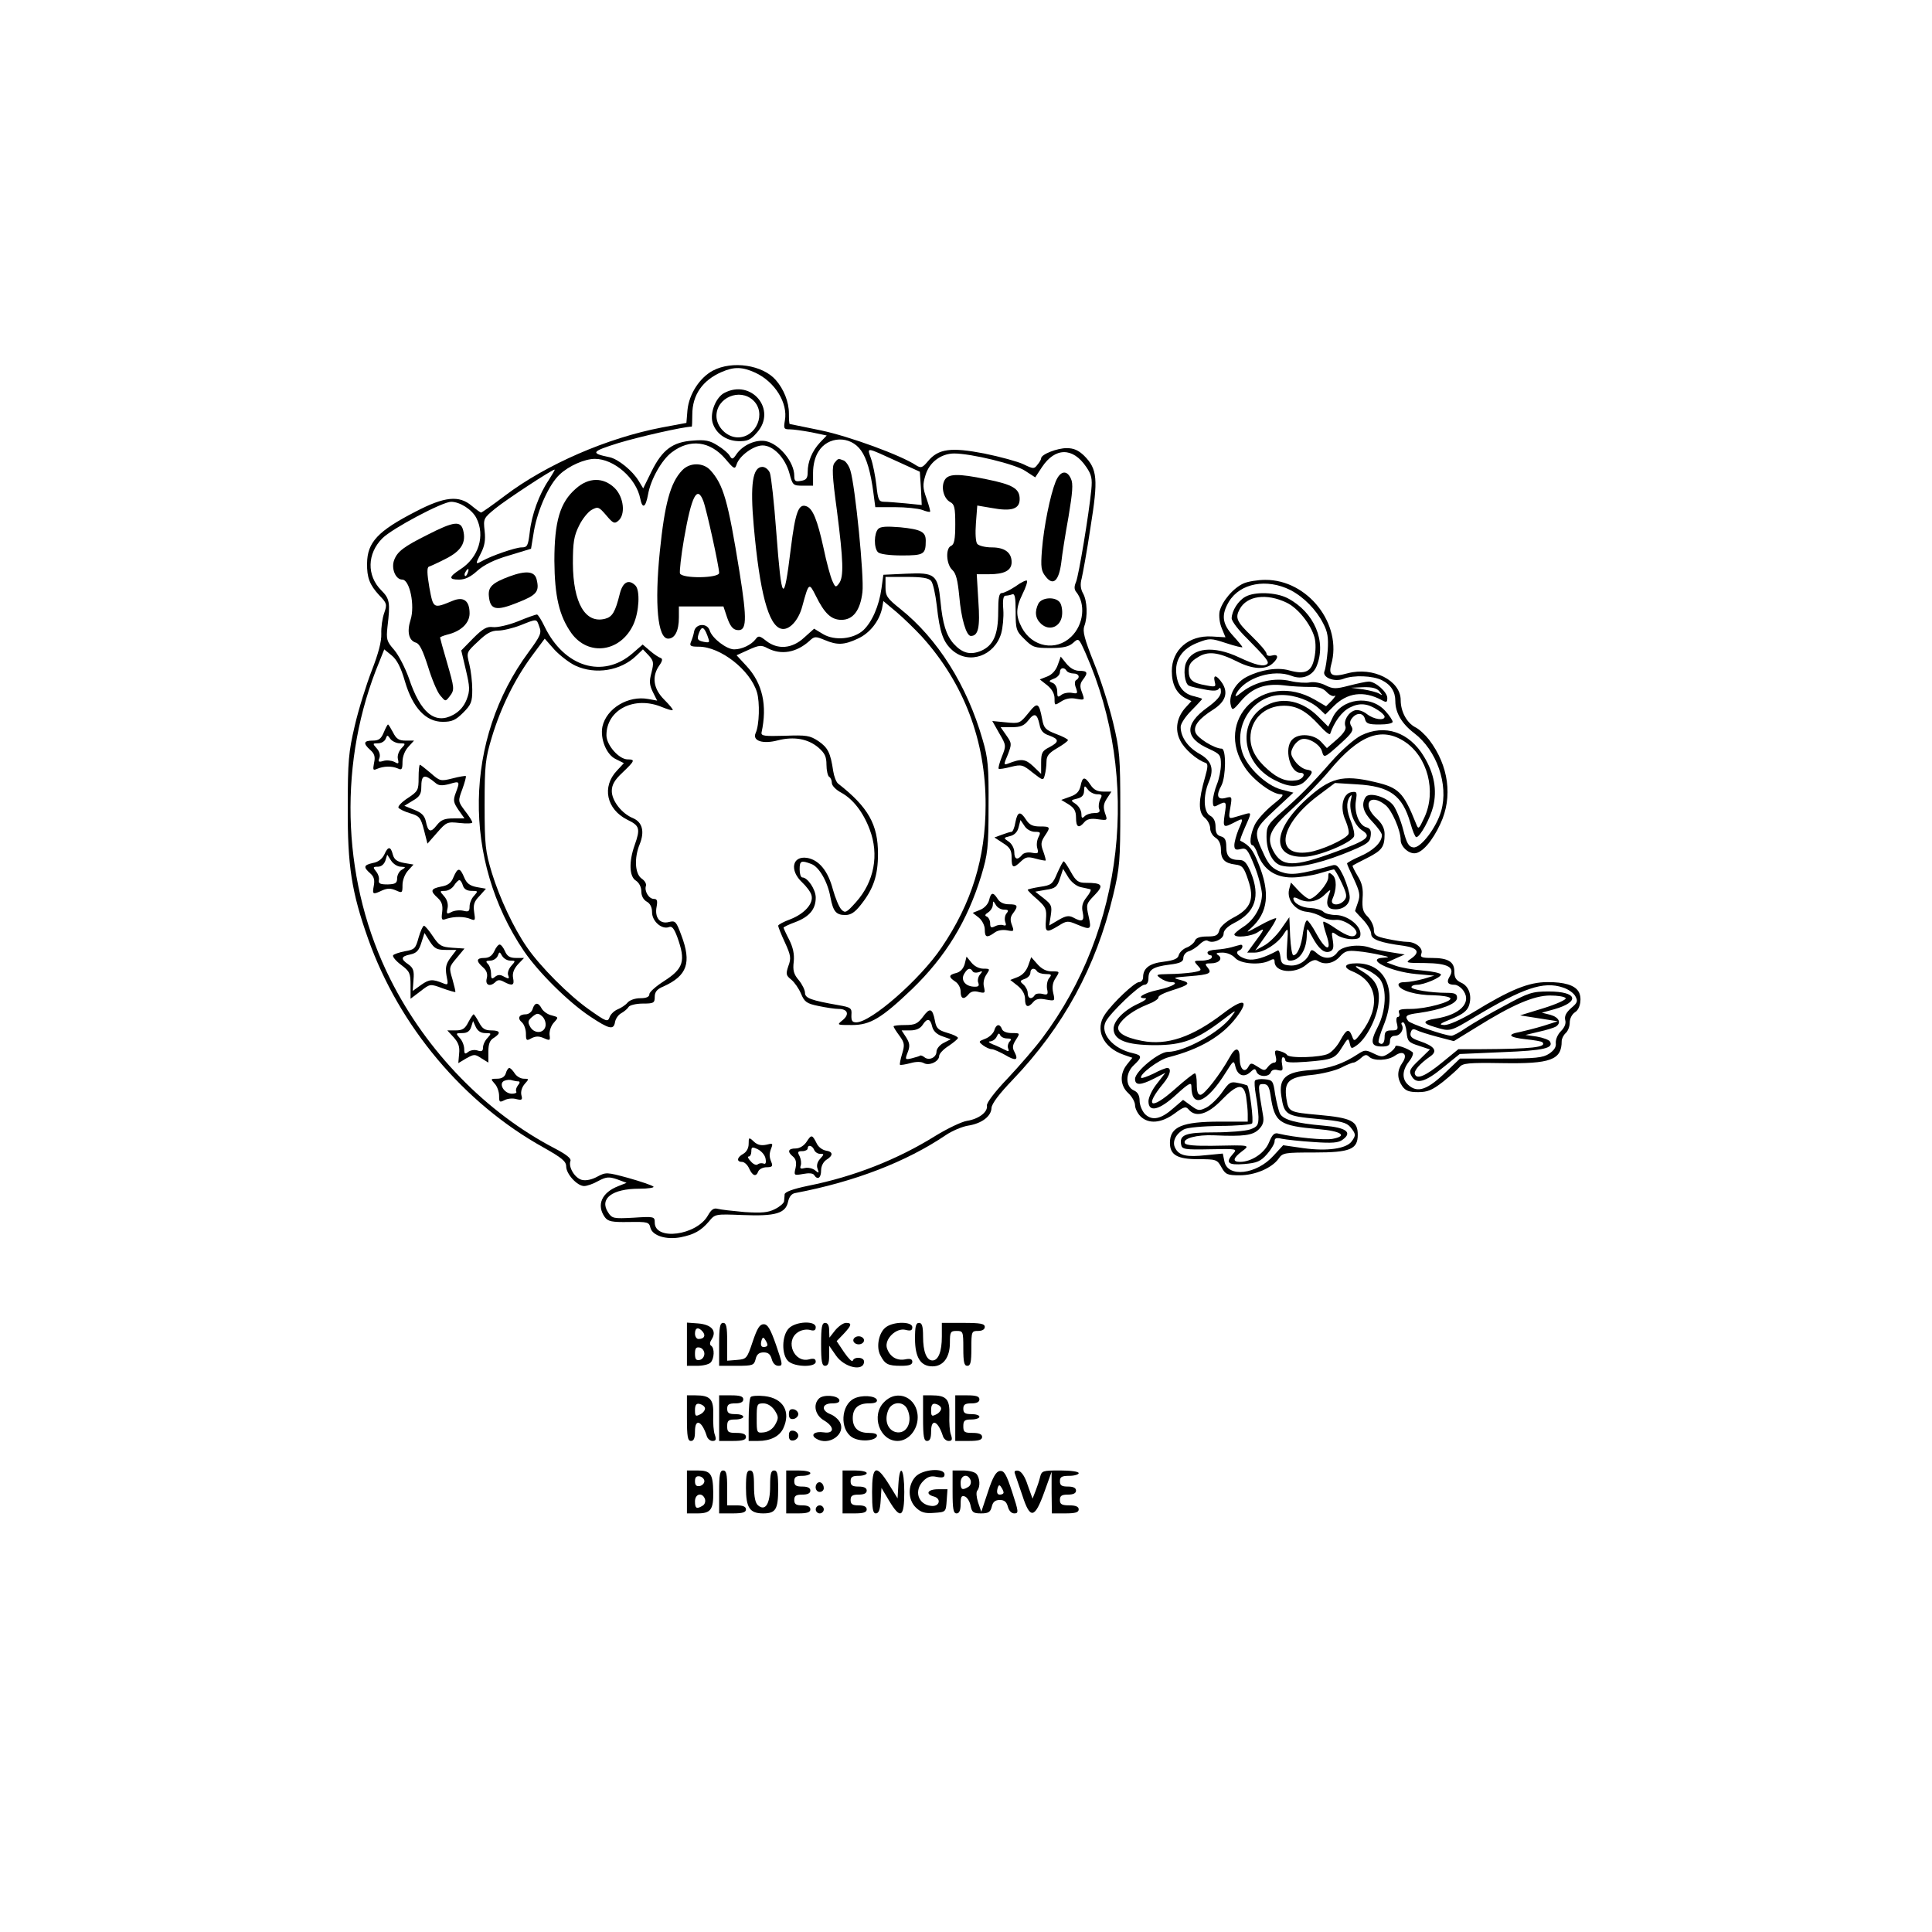 <?xml version="1.0" encoding="UTF-8" standalone="yes"?>
<svg version="1.0" xmlns="http://www.w3.org/2000/svg" width="100mm" height="100mm" viewBox="0 0 720 720" preserveAspectRatio="xMidYMid meet">
  <g transform="translate(0,720) scale(0.1,-0.1)" fill="#000000" stroke="none">
    <path d="M2657 5819 c-49 -26 -89 -87 -95 -147 l-4 -48 -91 -17 c-204 -39
-430 -137 -585 -254 -46 -35 -86 -63 -89 -63 -3 0 -18 11 -35 25 -47 40 -101
35 -210 -22 -140 -72 -179 -114 -180 -192 -1 -54 10 -81 45 -119 29 -30 30
-34 19 -66 -7 -19 -12 -54 -11 -78 1 -29 -11 -74 -36 -138 -20 -52 -49 -144
-63 -205 -23 -98 -26 -131 -26 -305 -1 -216 14 -314 76 -489 115 -325 356
-612 653 -777 69 -39 85 -52 85 -71 0 -28 41 -73 67 -73 10 0 34 8 53 19 30
16 40 16 70 6 l35 -13 -30 -12 c-63 -24 -83 -71 -51 -116 12 -16 26 -19 89
-18 71 1 76 0 81 -22 8 -29 58 -45 112 -35 50 10 76 24 106 59 23 28 23 28
126 24 122 -5 160 6 169 50 4 18 13 30 27 32 221 42 413 116 561 216 22 15 59
31 82 35 52 8 87 35 88 66 1 16 29 53 79 105 190 199 310 420 374 686 25 104
27 130 27 323 0 193 -2 219 -27 323 -15 62 -47 163 -72 224 -35 88 -42 116
-35 135 13 35 11 94 -5 122 -9 16 -11 34 -5 55 4 17 20 103 33 191 29 180 26
217 -24 267 -21 20 -38 28 -65 28 -35 0 -95 -23 -95 -38 0 -4 -6 -15 -14 -24
-12 -16 -15 -16 -52 2 -21 10 -87 28 -146 40 -124 24 -171 18 -210 -29 -21
-25 -26 -26 -44 -15 -55 37 -249 108 -354 130 -63 13 -116 24 -117 24 -2 0 -3
18 -3 40 0 42 -19 90 -49 124 -49 56 -162 73 -234 35z m158 -8 c73 -34 122
-113 110 -178 -5 -30 -4 -33 18 -33 13 0 49 -5 81 -11 l57 -12 -25 -26 c-29
-31 -46 -71 -46 -110 0 -23 -5 -30 -25 -33 -21 -4 -25 -1 -25 19 0 51 -56 119
-106 129 -37 7 -85 -14 -109 -48 -14 -21 -17 -21 -26 -6 -5 9 -25 26 -45 38
-28 18 -46 22 -92 18 -75 -5 -114 -34 -154 -115 l-31 -63 -17 28 c-23 38 -76
81 -108 88 -73 15 -69 21 33 53 76 23 242 61 273 61 1 0 2 20 2 45 0 73 38
128 110 159 46 20 77 19 125 -3z m394 -290 c21 -29 36 -81 46 -158 l7 -53 73
0 c41 0 86 -5 101 -10 15 -6 28 -9 30 -7 2 1 -4 23 -13 49 -14 39 -15 52 -4
87 14 48 58 81 107 81 63 0 229 -40 265 -65 l37 -24 25 38 c49 74 115 75 165
1 20 -29 23 -44 19 -85 -9 -92 -47 -320 -57 -344 -7 -16 -7 -27 0 -36 37 -45
29 -123 -18 -168 -57 -55 -145 -39 -184 34 -23 44 -23 73 3 126 12 24 19 46
16 49 -2 3 -22 -6 -42 -21 -21 -14 -44 -25 -51 -25 -11 0 -14 -18 -14 -70 0
-86 -18 -126 -65 -146 -40 -16 -69 -8 -101 27 -28 32 -41 74 -49 157 -10 101
-20 109 -127 104 l-86 -4 -7 -51 c-9 -65 -35 -125 -68 -156 -37 -33 -106 -40
-150 -14 l-33 20 -37 -33 c-45 -42 -99 -46 -142 -12 -24 19 -29 20 -39 6 -16
-21 -51 -38 -80 -38 -28 0 -82 41 -91 70 -9 29 -51 27 -58 -2 -2 -13 -8 -31
-12 -40 -6 -15 -2 -18 29 -18 81 0 192 -87 217 -170 11 -37 9 -122 -5 -152
-13 -29 27 -42 83 -27 60 15 112 6 151 -27 24 -21 30 -34 30 -64 0 -21 5 -42
10 -45 6 -3 10 -14 10 -23 0 -10 16 -26 35 -36 44 -24 82 -73 106 -137 36 -94
17 -195 -51 -271 -35 -39 -40 -42 -54 -28 -9 9 -23 43 -32 75 -18 69 -52 111
-97 118 -55 8 -65 -47 -18 -91 16 -15 32 -36 35 -48 9 -30 -25 -69 -79 -90
-25 -9 -45 -20 -45 -24 0 -4 11 -32 25 -62 22 -48 24 -59 13 -88 -10 -30 -9
-35 11 -51 12 -10 28 -33 36 -52 13 -31 21 -37 65 -46 28 -6 62 -11 75 -11 34
0 42 -20 15 -42 -22 -18 -22 -18 35 -18 68 0 110 25 224 134 125 121 206 253
258 423 24 80 27 103 27 258 1 148 -2 180 -22 248 -58 203 -168 377 -307 488
-49 39 -55 48 -55 81 l0 38 79 0 c57 0 82 -4 91 -15 7 -8 16 -49 21 -91 11
-102 24 -138 60 -169 62 -52 155 -19 180 64 6 21 10 61 8 89 -3 35 0 52 8 52
6 0 17 2 25 5 10 4 13 -11 13 -65 0 -65 2 -72 33 -102 30 -30 37 -33 96 -33
49 0 69 5 85 19 21 19 21 19 47 -39 206 -468 143 -1028 -162 -1434 -26 -35
-84 -102 -128 -149 -47 -49 -80 -92 -78 -102 4 -24 -30 -50 -74 -57 -20 -3
-74 -29 -118 -56 -143 -89 -304 -152 -474 -186 -58 -12 -87 -23 -88 -32 0 -8
-2 -20 -2 -26 -1 -7 -16 -20 -34 -29 -26 -13 -48 -15 -113 -11 -44 4 -89 9
-100 12 -15 4 -24 -2 -37 -25 -42 -74 -198 -95 -198 -26 0 22 -2 23 -79 18
-75 -4 -80 -3 -95 20 -33 51 15 88 116 88 34 0 58 4 53 8 -6 5 -47 19 -93 32
-81 22 -84 22 -116 5 -20 -11 -42 -16 -58 -12 -26 7 -51 48 -42 71 3 9 -16 24
-58 46 -256 133 -478 361 -613 630 -177 352 -197 780 -55 1150 l32 80 27 -22
c20 -16 35 -45 50 -97 29 -99 78 -151 141 -151 34 0 48 6 76 34 30 30 34 40
34 86 0 28 -5 71 -11 95 -11 44 -11 44 32 84 32 31 50 41 75 41 18 0 56 9 84
20 63 25 59 25 70 -6 9 -23 4 -34 -40 -94 -241 -326 -248 -774 -17 -1115 54
-79 166 -190 246 -243 72 -48 88 -51 93 -21 2 12 12 27 23 33 11 6 24 17 28
24 4 6 28 12 52 12 41 0 45 2 45 25 0 18 8 29 33 39 88 40 105 88 66 191 -19
51 -22 55 -46 49 -34 -9 -54 17 -46 57 4 22 2 29 -10 29 -19 0 -36 29 -30 48
3 8 -4 20 -16 28 -25 18 -28 77 -7 128 19 47 10 82 -25 97 -42 17 -79 65 -79
101 0 23 10 41 40 69 46 44 48 49 19 49 -32 0 -79 53 -79 90 0 95 104 148 207
105 20 -8 38 -14 40 -11 2 2 -12 19 -32 39 -40 40 -47 86 -18 127 12 17 13 25
5 28 -7 2 -25 14 -40 27 l-27 23 -38 -33 c-110 -95 -254 -51 -327 99 -12 25
-25 46 -29 46 -4 0 -36 -11 -72 -26 -35 -14 -77 -23 -92 -21 -22 3 -37 -5 -73
-41 l-45 -46 17 -72 c15 -64 16 -77 3 -111 -10 -25 -26 -44 -50 -57 -68 -37
-122 7 -165 136 -14 39 -38 86 -55 106 -28 32 -30 39 -25 86 11 91 8 105 -23
136 -55 55 -53 137 4 194 37 37 224 136 256 136 33 0 78 -29 94 -60 34 -66 9
-148 -60 -192 -43 -28 -44 -38 -4 -38 22 0 43 10 68 33 25 22 62 41 118 57
l82 25 11 67 c14 79 56 173 96 210 34 32 93 58 131 58 71 0 154 -72 169 -148
8 -40 20 -34 29 15 10 57 51 129 88 157 68 52 143 43 201 -25 31 -37 35 -39
41 -20 10 32 63 71 97 71 40 0 84 -46 100 -104 12 -44 13 -46 50 -46 l38 0 0
48 c0 29 7 59 20 79 35 58 119 61 159 4z m138 -42 l81 -37 4 -62 3 -62 -59 6
c-32 3 -69 6 -81 6 -20 0 -23 7 -29 62 -4 34 -13 79 -20 99 -15 44 -22 44 101
-12z m-1302 -68 c-36 -53 -64 -130 -71 -196 -6 -49 -9 -55 -30 -55 -23 0 -112
-31 -146 -50 -27 -15 -27 -13 -6 28 14 27 18 49 14 84 -5 45 -4 47 40 83 39
32 211 145 221 145 2 0 -8 -17 -22 -39z m-302 -346 c-3 -9 -8 -14 -10 -11 -3
3 -2 9 2 15 9 16 15 13 8 -4z m1693 -238 c156 -173 238 -388 237 -627 0 -198
-52 -366 -164 -531 -80 -119 -263 -279 -318 -279 -15 0 -19 6 -18 28 2 25 -2
28 -48 36 -102 18 -125 26 -125 46 0 10 -10 31 -23 47 -19 22 -23 37 -19 69 3
29 -3 54 -17 82 -12 23 -21 43 -21 45 0 2 20 12 45 21 52 20 75 48 75 91 0 30
-30 75 -50 75 -6 0 -10 14 -10 30 0 32 5 35 44 20 29 -11 61 -67 71 -125 10
-52 21 -65 55 -65 21 0 36 10 58 38 47 59 64 109 64 190 0 109 -36 174 -149
262 -7 6 -15 27 -18 47 -10 68 -20 87 -55 111 -32 21 -44 23 -125 20 -75 -2
-89 -1 -87 12 22 101 4 183 -56 248 l-37 40 44 20 c40 18 48 19 72 6 51 -26
107 -16 155 27 19 18 23 18 57 4 47 -20 73 -19 124 5 44 20 79 64 90 112 l5
28 49 -41 c26 -22 69 -64 95 -92z m-800 5 c10 -27 10 -28 -13 -24 -24 5 -27
10 -17 36 9 23 18 20 30 -12z m-491 -113 c74 -34 168 -19 226 37 l25 24 21
-22 c19 -21 20 -27 11 -64 -9 -33 -8 -46 5 -73 l16 -32 -33 6 c-75 14 -156
-35 -171 -103 -9 -45 15 -105 50 -121 l30 -15 -26 -28 c-57 -60 -39 -144 39
-183 46 -22 49 -33 27 -95 -22 -62 -20 -117 5 -132 12 -8 20 -24 20 -40 0 -17
8 -31 20 -38 13 -7 20 -21 20 -40 0 -33 36 -65 63 -55 11 5 19 -5 31 -37 32
-89 24 -117 -49 -164 -30 -19 -55 -41 -55 -49 0 -10 -11 -15 -34 -15 -19 0
-39 -7 -47 -16 -7 -9 -24 -20 -36 -25 -13 -5 -27 -18 -31 -29 -7 -20 -12 -18
-77 28 -74 52 -183 161 -232 233 -49 71 -101 182 -130 276 -24 80 -27 102 -27
253 0 151 3 173 27 253 34 112 85 215 148 301 l49 66 37 -42 c21 -22 56 -49
78 -59z"/>
    <path d="M2698 5735 c-30 -17 -52 -71 -43 -108 11 -41 49 -69 95 -71 35 -1 47
4 71 32 76 85 -21 202 -123 147z m109 -27 c50 -47 12 -138 -57 -138 -41 0 -80
39 -80 80 0 68 87 105 137 58z"/>
    <path d="M3110 5475 c-10 -13 -9 -46 9 -178 24 -188 26 -246 8 -271 -12 -16
-14 -16 -25 9 -7 15 -22 70 -33 123 -23 105 -40 146 -63 155 -30 12 -42 -21
-59 -158 -26 -212 -34 -203 -54 62 -8 109 -19 208 -24 221 -5 12 -17 22 -28
22 -36 0 -46 -65 -32 -220 22 -248 55 -371 102 -383 29 -8 65 30 79 84 24 88
25 89 50 39 33 -67 58 -90 96 -90 43 0 70 35 78 103 7 56 -27 397 -45 454 -5
17 -17 34 -25 37 -21 8 -20 8 -34 -9z"/>
    <path d="M2542 5447 c-44 -46 -65 -125 -83 -302 -20 -197 -8 -325 31 -325 25
0 40 29 40 79 l0 41 83 0 83 0 14 -42 c11 -31 21 -44 37 -46 36 -5 38 35 9
216 -43 267 -60 326 -109 380 -27 29 -77 29 -105 -1z m79 -114 c12 -31 59
-245 59 -268 0 -20 -138 -22 -146 -2 -2 7 4 65 15 128 28 161 49 202 72 142z"/>
    <path d="M3934 5405 c-20 -50 -44 -167 -51 -255 -5 -65 -3 -78 15 -100 27 -34
48 -15 57 53 3 29 15 105 27 171 15 90 18 124 9 142 -15 34 -40 30 -57 -11z"/>
    <path d="M3520 5410 c-14 -26 -3 -68 21 -81 16 -8 19 -21 19 -83 0 -56 -4 -75
-15 -80 -22 -8 -19 -69 4 -90 14 -13 20 -38 26 -99 7 -82 26 -147 43 -147 28
0 35 32 28 130 l-6 100 46 0 c57 0 84 14 84 45 0 36 -26 55 -74 55 -24 0 -48
6 -54 13 -6 7 -8 39 -5 78 l5 65 53 -9 c75 -14 105 -4 105 33 0 39 -25 54
-124 74 -106 22 -143 21 -156 -4z"/>
    <path d="M2146 5379 c-59 -51 -80 -122 -80 -269 1 -133 18 -205 63 -269 64
-89 185 -71 232 33 21 47 25 126 7 144 -25 25 -47 13 -58 -30 -17 -69 -28 -87
-55 -94 -74 -19 -119 59 -120 206 0 79 4 103 23 141 12 25 34 52 47 59 24 13
27 11 54 -20 25 -30 31 -33 45 -21 28 23 21 88 -13 122 -42 41 -97 41 -145 -2z"/>
    <path d="M1595 5208 c-90 -45 -114 -63 -126 -95 -12 -31 5 -73 30 -73 28 0 48
-97 31 -150 -14 -44 -7 -77 20 -85 14 -4 26 -30 45 -89 14 -46 34 -94 45 -107
20 -24 20 -24 35 -5 20 26 19 29 -10 130 -14 47 -25 88 -25 90 0 2 12 7 27 11
51 12 83 43 83 79 0 47 -22 64 -63 47 -73 -30 -72 -30 -87 50 -9 52 -9 74 -2
77 6 2 35 15 64 30 57 29 76 60 64 106 -9 36 -35 33 -131 -16z"/>
    <path d="M3273 5229 c-16 -16 -17 -71 -1 -87 7 -7 42 -12 89 -12 82 0 89 4 89
55 0 33 -17 42 -95 50 -51 4 -73 3 -82 -6z"/>
    <path d="M1899 5052 c-64 -24 -81 -39 -77 -75 5 -50 27 -55 106 -23 72 28 83
41 72 86 -7 31 -38 35 -101 12z"/>
    <path d="M3870 4951 c-15 -30 -12 -56 10 -76 32 -29 74 -10 78 33 2 18 -2 40
-9 48 -17 21 -66 18 -79 -5z"/>
    <path d="M3942 4722 c-7 -20 -21 -36 -39 -43 l-28 -11 28 -22 c17 -14 27 -31
27 -49 0 -27 0 -27 25 -11 17 11 36 14 55 10 34 -6 33 -6 21 27 -7 18 -6 30 4
43 21 27 18 34 -12 34 -18 0 -35 10 -49 27 l-21 26 -11 -31z m33 -22 c3 -5 15
-10 26 -10 20 0 26 -15 9 -25 -5 -3 -6 -15 0 -29 7 -21 6 -22 -16 -18 -13 2
-31 -1 -39 -8 -13 -10 -15 -8 -15 13 0 14 -7 28 -17 32 -16 6 -15 8 5 16 12 4
22 15 22 24 0 17 16 20 25 5z"/>
    <path d="M3832 4542 c-31 -38 -33 -39 -83 -34 l-51 5 26 -46 c26 -44 26 -46
10 -86 -9 -23 -15 -44 -12 -46 2 -2 22 1 45 7 40 10 45 8 81 -21 40 -31 40
-31 46 -8 3 12 6 34 6 49 0 21 9 32 40 50 22 13 40 26 40 30 0 3 -20 14 -45
23 -39 15 -45 22 -51 54 -12 64 -18 66 -52 23z m42 -42 c4 -23 14 -34 36 -41
38 -14 38 -24 0 -44 -26 -13 -30 -21 -30 -57 l0 -42 -29 28 c-30 28 -44 30
-95 10 -16 -6 -16 -3 0 34 15 40 15 42 -6 72 l-21 30 41 0 c33 0 46 5 62 25
23 30 33 26 42 -15z"/>
    <path d="M1430 4470 c-10 -24 -19 -30 -41 -30 -34 0 -37 -10 -9 -35 16 -14 19
-26 14 -48 -5 -27 -4 -29 12 -22 24 10 54 11 77 1 14 -7 17 -3 17 25 0 20 9
42 22 56 l21 23 -31 0 c-25 0 -35 6 -47 30 -9 17 -17 30 -19 30 -2 0 -9 -13
-16 -30z m60 -40 c22 0 23 -1 5 -20 -10 -11 -15 -28 -12 -39 4 -18 2 -19 -14
-10 -11 5 -29 7 -41 3 -17 -5 -20 -3 -14 11 4 11 0 25 -10 36 -16 18 -16 19 5
19 12 0 24 7 28 16 6 16 7 16 18 0 7 -9 23 -16 35 -16z"/>
    <path d="M1560 4301 c0 -45 -2 -50 -40 -75 -23 -15 -38 -31 -35 -36 3 -5 23
-15 44 -21 34 -10 39 -16 51 -62 l13 -51 36 41 c35 40 38 41 84 36 26 -3 47
-2 47 2 0 5 -12 24 -27 43 -26 35 -27 36 -10 81 9 25 15 47 13 49 -2 1 -24 -2
-50 -9 -44 -11 -47 -10 -81 20 -20 17 -38 31 -40 31 -3 0 -5 -22 -5 -49z m62
-18 c12 -11 24 -12 52 -5 40 12 41 11 24 -34 -10 -27 -8 -35 11 -63 l22 -31
-41 0 c-33 0 -46 -5 -62 -25 -23 -30 -33 -26 -41 14 -5 21 -15 32 -43 43 l-37
15 31 19 c25 14 32 25 32 49 0 49 11 52 52 18z"/>
    <path d="M4027 4271 c-5 -21 -15 -32 -39 -40 l-33 -12 28 -17 c20 -13 27 -24
27 -49 0 -36 10 -42 31 -17 9 11 24 15 50 11 37 -5 37 -5 27 23 -7 22 -6 34 7
54 l17 26 -31 0 c-22 0 -35 7 -47 25 -21 32 -30 32 -37 -4z m62 -31 c18 0 20
-3 11 -19 -5 -11 -7 -27 -4 -35 5 -12 0 -16 -18 -16 -13 0 -29 -5 -36 -12 -9
-9 -12 -7 -12 9 0 12 -9 28 -20 36 -21 14 -21 15 5 21 17 4 25 13 25 29 1 20
2 21 14 5 7 -10 23 -18 35 -18z"/>
    <path d="M3784 4135 c-3 -19 -10 -35 -14 -35 -5 0 -21 -5 -37 -11 l-27 -10 32
-21 c26 -16 32 -27 32 -54 0 -39 6 -42 35 -14 18 17 26 18 55 10 18 -5 35 -8
37 -7 1 2 -3 17 -9 34 -10 26 -9 35 5 57 23 34 22 36 -18 36 -26 0 -39 6 -51
25 -22 34 -32 31 -40 -10z m73 -35 c21 0 22 -2 13 -20 -6 -12 -8 -30 -4 -42 5
-18 3 -20 -20 -16 -15 3 -31 0 -37 -8 -17 -21 -29 -17 -29 10 0 14 -9 31 -20
39 -21 14 -21 15 4 21 17 4 28 16 32 33 l7 27 15 -22 c8 -13 25 -22 39 -22z"/>
    <path d="M1432 4015 c-8 -16 -23 -28 -42 -31 -35 -8 -37 -15 -10 -39 14 -12
17 -25 13 -46 -6 -33 -4 -34 32 -17 19 8 31 8 50 0 24 -11 25 -10 25 20 0 18
9 41 21 54 l20 22 -35 6 c-27 5 -37 13 -42 31 -8 32 -18 32 -32 0z m62 -45
c19 -1 19 -2 4 -11 -10 -5 -18 -20 -18 -32 0 -18 -6 -22 -35 -23 -28 0 -35 3
-33 16 2 9 -3 24 -11 33 -12 15 -11 17 7 17 13 0 23 9 28 22 l7 23 15 -23 c8
-12 24 -22 36 -22z"/>
    <path d="M3940 3946 c-17 -41 -22 -45 -64 -51 -25 -4 -46 -9 -46 -11 0 -3 16
-19 36 -36 32 -29 35 -36 32 -75 -4 -49 1 -51 47 -23 30 19 35 19 68 5 53 -22
55 -20 44 30 -10 44 -9 47 22 79 36 37 30 46 -33 46 -27 0 -36 6 -55 40 -12
22 -24 40 -27 40 -3 0 -13 -20 -24 -44z m87 -52 c15 -3 32 -7 36 -8 5 -1 -1
-14 -13 -29 -16 -20 -20 -35 -15 -57 7 -33 -2 -38 -36 -19 -16 8 -28 6 -55
-10 l-34 -20 6 38 c5 34 3 40 -26 63 l-32 25 40 7 c35 5 42 11 52 42 l12 36
19 -31 c11 -18 30 -33 46 -37z"/>
    <path d="M1690 3931 c-8 -21 -21 -31 -46 -35 -39 -8 -42 -16 -13 -42 15 -14
20 -27 17 -52 -4 -30 -2 -33 16 -26 29 9 67 9 90 -1 17 -7 18 -5 13 26 -4 27
0 40 20 60 l24 27 -34 6 c-26 5 -38 14 -47 36 -16 38 -24 38 -40 1z m35 -31
c4 -13 15 -20 32 -20 25 0 25 -1 10 -18 -10 -10 -17 -28 -17 -40 0 -19 -4 -21
-24 -16 -13 3 -33 1 -44 -5 -17 -9 -19 -7 -14 15 3 15 -2 32 -13 44 -17 19
-17 20 3 20 12 0 27 9 34 20 7 11 16 20 20 20 4 0 10 -9 13 -20z"/>
    <path d="M3686 3845 c-4 -15 -18 -30 -34 -36 l-27 -11 23 -18 c12 -10 22 -29
22 -44 0 -30 8 -32 36 -12 11 9 30 12 47 9 26 -5 27 -4 18 20 -7 18 -6 30 4
43 21 28 18 34 -15 34 -19 0 -34 7 -42 20 -17 27 -25 25 -32 -5z m56 -35 c16
0 18 -3 9 -14 -6 -7 -8 -21 -5 -31 5 -13 3 -16 -7 -13 -8 3 -22 1 -31 -4 -14
-7 -18 -5 -18 11 0 11 -6 22 -12 25 -9 3 -8 8 5 16 9 6 17 19 17 28 1 16 1 16
11 0 5 -10 19 -18 31 -18z"/>
    <path d="M1560 3706 c-11 -41 -15 -45 -51 -51 -21 -4 -41 -11 -44 -15 -3 -5
10 -21 30 -36 32 -24 35 -31 35 -76 l0 -50 37 28 c36 28 36 28 82 11 25 -9 46
-15 48 -14 1 2 -4 23 -11 48 -13 43 -13 45 16 79 l29 35 -46 3 c-40 3 -48 7
-72 43 -14 21 -29 39 -33 39 -4 0 -13 -20 -20 -44z m101 -46 l40 0 -22 -29
c-17 -23 -20 -37 -15 -67 7 -33 6 -36 -11 -29 -41 17 -53 16 -83 -5 l-32 -23
3 42 c3 33 -1 44 -19 57 -30 20 -28 30 7 37 23 5 32 14 41 43 l12 37 20 -32
c17 -26 26 -31 59 -31z"/>
    <path d="M1842 3655 c-8 -17 -20 -25 -37 -25 -30 0 -32 -11 -5 -35 14 -12 18
-25 14 -41 -7 -26 13 -33 33 -13 8 8 17 8 31 0 32 -17 40 -13 34 15 -3 17 3
33 18 50 l23 24 -30 0 c-22 0 -33 6 -41 25 -6 14 -15 25 -20 25 -5 0 -14 -11
-20 -25z m60 -35 c20 0 20 -1 3 -20 -9 -10 -15 -26 -11 -35 5 -13 2 -14 -15
-5 -15 9 -24 8 -35 -1 -11 -9 -14 -7 -14 13 0 13 -5 29 -12 36 -9 9 -7 12 9
12 11 0 24 8 28 18 6 16 7 16 16 0 6 -10 19 -18 31 -18z"/>
    <path d="M3595 3607 c-5 -17 -16 -29 -31 -33 -29 -7 -30 -15 -4 -32 11 -7 20
-23 20 -37 0 -28 12 -32 30 -10 8 10 21 13 38 8 23 -5 24 -4 19 19 -4 15 0 33
9 46 14 21 14 22 -11 22 -16 0 -34 9 -45 23 l-18 22 -7 -28z m30 -27 c3 -5 13
-6 23 -3 14 6 15 4 4 -9 -7 -8 -10 -23 -6 -31 4 -12 0 -15 -18 -14 -32 2 -49
26 -34 49 12 20 22 23 31 8z"/>
    <path d="M3832 3602 c-7 -20 -21 -36 -39 -43 l-28 -11 28 -22 c17 -14 27 -31
27 -49 0 -30 11 -35 31 -11 9 11 22 14 47 9 34 -6 34 -6 27 25 -5 21 -2 39 9
55 16 25 16 25 -14 25 -21 0 -38 9 -54 27 l-23 26 -11 -31z m33 -22 c3 -5 18
-10 32 -10 21 0 24 -2 13 -15 -7 -8 -10 -26 -8 -40 5 -21 2 -24 -17 -19 -13 3
-26 1 -29 -5 -11 -17 -26 -13 -26 8 0 10 -7 24 -16 32 -14 12 -14 14 5 21 12
4 21 14 21 23 0 17 16 20 25 5z"/>
    <path d="M1985 3440 c-3 -11 -15 -20 -25 -20 -26 0 -33 -15 -15 -30 8 -7 15
-26 15 -42 0 -26 2 -28 21 -17 16 8 28 8 46 0 23 -10 24 -9 21 13 -1 13 5 33
16 45 18 20 18 20 -8 27 -15 3 -31 15 -37 25 -13 25 -26 24 -34 -1z m48 -64
c-6 -29 -44 -29 -58 -1 -9 16 -7 23 9 36 17 14 22 14 36 2 10 -9 15 -24 13
-37z"/>
    <path d="M3439 3410 c-19 -25 -29 -30 -66 -30 -24 0 -43 -2 -43 -5 0 -3 10
-19 22 -35 19 -26 20 -34 10 -67 -6 -20 -10 -39 -8 -41 2 -2 20 1 39 6 21 6
40 6 50 0 20 -11 57 6 57 27 0 8 16 25 35 37 19 13 35 26 35 30 0 4 -18 13
-40 19 -34 10 -41 17 -46 46 -9 46 -19 49 -45 13z m35 -36 c4 -16 17 -29 38
-36 l31 -11 -27 -14 c-14 -7 -26 -22 -26 -32 0 -22 -28 -35 -45 -21 -6 5 -14
8 -16 6 -2 -2 -16 -6 -31 -10 -25 -6 -26 -5 -15 23 9 23 7 34 -6 55 l-17 26
32 0 c22 0 37 7 46 20 17 27 29 25 36 -6z"/>
    <path d="M1745 3390 c-12 -24 -22 -30 -47 -30 l-31 0 23 -25 c18 -20 24 -35
21 -62 l-3 -35 30 18 c29 16 32 16 56 0 l26 -16 0 40 c0 29 5 43 20 52 28 18
25 28 -10 28 -23 0 -33 7 -45 30 -9 17 -18 30 -20 30 -2 0 -11 -13 -20 -30z
m63 -40 c24 0 24 -1 9 -18 -10 -10 -17 -26 -17 -36 0 -13 -5 -16 -20 -11 -12
4 -27 1 -35 -5 -12 -10 -15 -8 -15 10 0 13 -7 32 -17 42 -15 17 -15 18 10 18
18 0 28 7 33 23 l7 22 10 -22 c7 -15 19 -23 35 -23z"/>
    <path d="M3705 3359 c-4 -11 -19 -25 -33 -30 -26 -10 -26 -11 -8 -25 11 -8 25
-14 32 -14 7 0 29 -10 49 -21 40 -24 52 -21 36 10 -9 16 -8 26 5 46 16 25 16
25 -15 25 -19 0 -34 6 -37 15 -8 21 -22 19 -29 -6z m48 -29 c15 0 18 -3 10
-11 -6 -6 -9 -18 -6 -26 5 -12 2 -13 -13 -5 -10 5 -30 15 -44 20 -16 7 -19 11
-9 11 9 1 20 9 24 19 5 11 9 13 12 5 3 -7 14 -13 26 -13z"/>
    <path d="M1885 3200 c-4 -13 -15 -20 -32 -20 -25 0 -25 -1 -10 -18 10 -10 17
-31 17 -46 0 -24 2 -25 20 -16 11 6 31 8 44 4 21 -5 24 -3 19 15 -3 13 2 29
12 41 17 19 17 20 -3 20 -12 0 -27 9 -34 20 -7 11 -16 20 -20 20 -4 0 -10 -9
-13 -20z m47 -30 c6 0 6 -6 -2 -15 -6 -8 -9 -18 -6 -23 3 -5 -5 -8 -17 -8 -29
1 -50 38 -28 48 9 4 22 5 29 2 8 -2 18 -4 24 -4z"/>
    <path d="M3006 2945 c-10 -15 -26 -25 -41 -25 -28 0 -32 -12 -10 -30 11 -9 14
-22 10 -42 -7 -29 -6 -29 28 -23 21 4 37 3 41 -4 13 -20 26 -11 26 17 0 16 8
32 20 40 26 16 25 30 -2 34 -12 2 -28 13 -34 26 -17 34 -20 35 -38 7z m28 -30
c3 -8 13 -15 22 -15 16 0 16 -1 0 -19 -10 -11 -14 -25 -9 -37 6 -17 5 -17 -10
-5 -9 7 -26 11 -38 8 -15 -4 -19 -2 -15 9 3 9 1 24 -4 35 -9 16 -7 19 10 19
11 0 20 5 20 10 0 15 17 12 24 -5z"/>
    <path d="M2790 2937 c0 -16 -8 -30 -20 -37 -24 -13 -26 -30 -5 -30 9 0 21 -11
27 -25 13 -28 26 -32 34 -10 4 8 17 15 31 15 20 0 24 4 18 18 -9 22 -9 32 0
55 6 16 4 17 -19 11 -19 -4 -33 -1 -46 11 -19 18 -20 17 -20 -8z m63 -55 c3
-16 0 -22 -8 -18 -7 2 -16 1 -21 -3 -5 -5 -17 0 -26 11 -10 10 -13 18 -8 18 6
0 10 9 10 19 0 17 3 18 24 8 14 -7 27 -22 29 -35z"/>
    <path d="M4635 5026 c-39 -17 -81 -67 -90 -105 -3 -17 0 -43 8 -62 l14 -34
-51 3 c-86 5 -149 -50 -149 -129 0 -49 17 -82 49 -100 l24 -12 -20 -22 c-34
-36 -43 -83 -22 -124 15 -32 62 -73 95 -84 9 -3 9 -15 -2 -53 -25 -87 -26
-130 -2 -151 12 -9 21 -28 21 -40 0 -13 9 -28 20 -35 13 -8 20 -24 20 -44 0
-37 14 -51 54 -56 25 -3 32 -10 47 -56 25 -72 11 -108 -55 -142 -28 -15 -49
-34 -52 -47 -5 -19 -13 -23 -45 -23 -27 0 -42 -5 -46 -16 -3 -8 -17 -20 -30
-25 -14 -5 -27 -18 -30 -28 -3 -14 -18 -20 -56 -25 -53 -6 -77 -24 -77 -58 0
-10 -7 -18 -15 -18 -16 0 -97 -76 -127 -120 -39 -56 -8 -124 70 -151 l32 -11
-20 -25 c-28 -35 -26 -79 5 -107 14 -13 25 -33 25 -45 0 -11 9 -30 20 -41 30
-30 78 -26 127 10 35 26 42 28 53 15 26 -31 71 -18 122 35 59 61 83 65 92 13
3 -21 6 -50 6 -65 l0 -28 -104 0 c-140 0 -186 -19 -186 -79 0 -45 27 -61 106
-61 66 0 70 -1 86 -30 15 -27 22 -30 68 -30 57 0 120 27 145 62 15 22 22 23
134 23 133 0 161 12 161 66 0 51 -23 63 -145 74 -111 10 -113 11 -121 61 -9
63 8 80 95 88 38 4 86 16 107 26 21 11 43 20 48 20 5 0 18 8 28 17 14 13 21
14 30 5 17 -17 70 -15 97 4 31 22 49 4 27 -27 -20 -29 -20 -58 0 -87 12 -17
25 -22 59 -22 35 0 52 7 92 38 26 21 54 46 62 55 12 15 33 17 160 15 180 -3
221 12 221 82 0 9 7 23 15 30 8 7 15 24 15 39 0 15 8 31 20 39 20 12 27 56 12
78 -15 23 -53 34 -114 34 -71 0 -138 -27 -280 -114 -44 -26 -88 -46 -105 -46
-23 1 -18 5 27 23 39 16 57 29 64 48 13 37 1 74 -29 87 -19 9 -25 19 -25 41 0
37 -23 51 -84 51 -38 0 -44 3 -39 16 8 20 -21 44 -53 44 -13 0 -46 5 -74 11
-43 9 -50 14 -50 35 0 13 -10 34 -22 47 -19 18 -22 31 -20 69 3 36 -2 57 -18
83 -12 20 -21 38 -19 39 2 2 27 15 55 29 55 28 64 41 64 89 0 20 -9 39 -30 58
-56 52 -26 97 33 50 24 -19 57 -94 57 -131 0 -23 27 -49 51 -49 28 0 67 45 97
110 47 100 31 217 -42 313 -14 18 -37 40 -52 47 -32 17 -54 59 -54 101 0 73
-103 125 -197 100 -58 -16 -73 -8 -62 32 43 150 -87 317 -246 316 -27 0 -64
-6 -80 -13z m174 -25 c50 -26 96 -73 122 -124 17 -32 20 -53 17 -101 -3 -34
-8 -68 -12 -77 -10 -23 36 -42 70 -29 38 15 111 12 144 -5 34 -17 50 -43 50
-78 0 -43 24 -84 70 -119 84 -64 129 -191 101 -290 -18 -63 -77 -140 -104
-136 -17 2 -25 15 -38 67 -9 35 -26 75 -36 89 -24 32 -91 52 -104 31 -17 -27
-9 -56 26 -92 19 -20 35 -42 35 -49 0 -27 -32 -58 -81 -79 -27 -12 -49 -24
-49 -27 0 -3 12 -30 26 -59 21 -46 24 -59 15 -85 -6 -17 -11 -32 -11 -33 0 -1
14 -16 30 -33 17 -18 30 -41 30 -52 0 -21 32 -33 123 -45 52 -8 60 -24 25 -48
-22 -15 -19 -16 53 -16 85 -1 113 -16 91 -51 -12 -20 -7 -30 19 -30 10 0 26
-11 34 -24 29 -44 -15 -88 -104 -102 -51 -8 -52 -18 -2 -32 55 -17 55 -17 145
37 182 109 258 135 330 111 20 -6 41 -21 47 -33 10 -18 8 -24 -16 -44 -19 -17
-25 -30 -22 -44 4 -13 -2 -28 -16 -42 -12 -12 -20 -31 -19 -44 2 -15 -6 -27
-25 -40 -23 -15 -49 -18 -180 -18 l-152 0 -48 -46 c-73 -71 -110 -84 -145 -52
-24 21 -23 54 3 87 12 15 18 31 13 35 -19 15 -64 30 -64 21 0 -5 -11 -17 -25
-26 -22 -14 -27 -14 -56 0 -29 14 -33 14 -58 -2 -54 -36 -108 -55 -176 -60
-93 -6 -120 -30 -110 -96 11 -71 17 -75 135 -86 88 -8 108 -13 123 -31 20 -25
21 -30 4 -53 -20 -27 -91 -37 -179 -25 l-76 11 -36 -39 c-63 -70 -171 -83
-183 -21 l-6 29 -62 -6 c-72 -8 -101 -2 -115 26 -13 23 1 53 32 70 12 7 71 12
134 13 62 0 116 5 120 9 7 7 -9 134 -18 142 -2 1 -17 6 -34 9 -28 6 -33 3 -59
-34 -16 -23 -42 -48 -58 -57 -28 -14 -32 -13 -59 7 l-29 21 -35 -30 c-47 -42
-80 -49 -107 -23 -11 12 -20 34 -20 50 0 19 -7 32 -21 38 -32 14 -33 64 -1 94
32 30 32 37 -3 45 -74 16 -124 74 -101 118 17 33 126 137 144 137 9 0 15 9 15
24 0 32 16 43 78 51 41 5 52 11 52 25 0 10 9 22 21 25 12 4 30 16 40 26 11 11
24 17 30 13 19 -12 59 6 59 26 0 13 14 27 39 40 80 40 99 99 62 190 -15 35
-24 45 -42 45 -36 0 -49 13 -49 49 0 25 -5 35 -20 39 -15 4 -20 14 -20 36 0
20 -7 34 -20 41 -25 13 -27 74 -5 126 21 50 10 80 -37 106 -42 24 -68 62 -68
99 0 12 18 39 40 61 22 22 40 42 40 43 0 2 -13 6 -29 10 -39 8 -62 36 -67 82
-7 54 22 96 80 118 44 17 48 17 106 -2 33 -11 60 -17 60 -15 0 3 -16 22 -35
43 -41 45 -44 78 -15 127 42 69 141 87 229 43z"/>
    <path d="M4641 4976 c-27 -15 -50 -52 -51 -80 0 -11 26 -45 58 -76 70 -71 82
-86 75 -94 -13 -12 -43 -5 -105 24 -95 45 -174 37 -198 -20 -11 -27 -5 -76 10
-85 5 -3 30 -9 57 -14 34 -7 50 -6 55 2 5 7 8 3 8 -11 0 -15 -15 -33 -51 -59
-86 -62 -84 -114 7 -154 41 -19 44 -23 44 -58 0 -21 -7 -55 -15 -74 -8 -20
-15 -48 -15 -62 0 -22 3 -24 19 -15 31 16 33 13 25 -35 -7 -50 -5 -51 36 -30
35 18 35 18 15 -28 -8 -20 -15 -46 -15 -57 0 -16 5 -19 24 -14 21 5 26 -1 51
-63 15 -37 27 -85 28 -105 0 -46 -29 -97 -71 -123 -17 -11 -31 -23 -32 -27 0
-15 66 -8 89 9 27 18 24 10 -17 -44 l-24 -33 28 0 c33 0 85 33 108 69 17 26
17 25 13 -36 -4 -54 -3 -63 11 -63 36 0 62 41 62 98 1 26 1 26 20 -9 24 -45
45 -63 66 -55 13 5 15 15 11 41 -6 34 -5 35 16 20 12 -8 36 -15 54 -15 27 0
33 4 33 20 0 32 -49 69 -91 70 -19 0 -40 5 -47 12 -7 7 -28 13 -47 14 -34 1
-65 18 -65 36 0 5 9 4 19 -2 33 -17 71 -11 98 16 19 19 24 21 18 7 -15 -36
-11 -58 12 -61 34 -5 63 15 63 44 0 15 -10 48 -22 76 -19 40 -27 48 -43 43
-122 -34 -153 -38 -192 -24 -29 11 -43 24 -60 59 -43 92 -43 96 36 170 l71 66
-46 12 c-55 15 -126 82 -144 137 -34 104 41 215 147 215 50 0 107 -21 140 -52
l22 -21 31 31 c51 51 112 59 179 23 18 -10 21 -9 21 8 0 22 -44 61 -69 61 -9
0 -42 -7 -73 -15 -50 -13 -60 -13 -88 1 -17 9 -43 14 -58 11 -15 -3 -48 -1
-73 5 -58 14 -129 -2 -178 -39 -26 -21 -31 -22 -23 -7 31 58 138 92 206 65 38
-15 77 0 92 35 39 93 -8 203 -108 255 -43 22 -122 25 -157 5z m154 -22 c42
-20 90 -80 104 -130 5 -20 5 -50 -1 -77 -10 -51 -34 -62 -95 -45 -43 12 -105
2 -156 -24 -42 -21 -70 -70 -60 -107 5 -20 8 -19 39 18 42 48 89 65 158 57 28
-4 72 -6 97 -6 33 1 50 -5 63 -19 10 -11 24 -18 30 -14 6 3 1 -4 -10 -17 l-22
-22 -43 25 c-190 109 -379 -76 -259 -254 30 -46 102 -99 133 -99 14 0 7 -10
-31 -40 -27 -22 -57 -55 -66 -74 -17 -36 -21 -76 -8 -76 4 0 14 -16 20 -35 21
-55 64 -85 126 -85 29 0 75 7 102 15 27 8 52 15 55 15 3 0 16 -22 29 -50 19
-41 21 -52 10 -65 -18 -22 -54 -20 -45 3 17 37 17 78 1 91 -14 12 -16 10 -16
-9 0 -23 -50 -80 -70 -80 -7 0 -25 14 -41 31 l-28 30 -7 -26 c-9 -38 23 -79
66 -83 18 -2 43 -10 56 -19 13 -8 36 -13 53 -11 31 3 86 -36 75 -53 -9 -15
-30 -10 -75 20 -24 17 -45 28 -47 26 -3 -2 3 -24 11 -49 22 -64 -1 -62 -37 4
-15 28 -31 50 -35 50 -5 0 -11 -20 -15 -45 -6 -50 -21 -85 -36 -85 -5 0 -10
32 -12 71 l-3 71 -32 -46 c-17 -24 -46 -52 -64 -61 l-31 -17 41 58 c23 31 39
59 37 62 -3 2 -31 -10 -63 -28 -47 -26 -53 -28 -31 -9 64 58 73 131 27 243
-20 50 -33 66 -67 83 -2 1 6 23 17 48 26 58 26 58 1 51 -11 -3 -29 -9 -41 -12
-20 -6 -21 -3 -14 36 7 42 7 43 -19 36 -29 -7 -35 9 -14 47 17 33 18 137 1
137 -27 0 -92 40 -98 61 -8 24 13 51 67 85 45 29 56 62 33 98 -21 31 -35 34
-28 5 5 -19 3 -20 -33 -13 -51 9 -64 20 -64 55 0 22 8 34 33 49 38 25 77 20
149 -16 55 -28 104 -31 130 -7 24 21 23 37 -2 30 -12 -3 -20 0 -20 7 0 7 -25
36 -55 65 -56 54 -63 68 -45 101 27 50 100 60 175 24z m346 -331 c12 -15 12
-16 -1 -8 -8 5 -35 12 -60 16 l-45 6 46 2 c33 1 51 -4 60 -16z"/>
    <path d="M4721 4572 c-113 -57 -96 -216 29 -279 56 -29 91 -29 118 0 27 29 27
35 1 39 -12 2 -31 15 -42 30 -17 23 -19 32 -9 52 6 13 20 27 32 31 25 8 70
-19 77 -46 7 -25 9 -24 70 31 41 37 48 48 40 62 -8 12 -7 21 2 32 18 22 42 20
48 -4 4 -17 14 -20 54 -20 27 0 49 4 49 10 0 5 -12 24 -27 40 -55 62 -163 48
-197 -25 l-16 -33 -38 38 c-57 57 -130 74 -191 42z m415 -19 c13 -8 24 -19 24
-24 0 -16 -41 -10 -66 10 -14 11 -33 17 -44 14 -25 -7 -44 -39 -36 -60 4 -10
-7 -27 -31 -48 l-38 -33 -22 24 c-26 28 -83 33 -107 8 -32 -31 -9 -124 30
-124 24 0 10 -25 -15 -28 -37 -6 -68 6 -106 40 -44 38 -65 77 -65 118 0 69 53
120 125 120 48 0 83 -20 130 -71 21 -24 40 -39 42 -34 15 44 43 83 73 98 37
19 67 16 106 -10z"/>
    <path d="M5072 4459 c-25 -13 -71 -53 -110 -97 -78 -89 -119 -130 -190 -192
-47 -42 -52 -50 -52 -88 0 -55 23 -100 56 -108 47 -12 128 4 229 43 90 36 100
43 103 67 3 21 -2 29 -16 33 -27 7 -46 55 -39 99 5 32 4 35 -16 32 -33 -5 -45
-58 -22 -107 9 -22 14 -44 10 -50 -12 -20 -104 -61 -149 -67 -128 -18 -108
102 35 210 l64 48 81 -5 c124 -7 170 -41 200 -144 8 -29 18 -53 22 -53 14 0
52 70 63 114 15 62 4 123 -34 186 -55 92 -146 123 -235 79z m163 -23 c85 -56
119 -185 73 -283 -21 -45 -22 -45 -31 -22 -47 117 -64 134 -155 155 -119 28
-165 16 -255 -66 -126 -115 -129 -217 -6 -213 53 1 175 52 185 76 3 8 -2 31
-10 52 -18 43 -20 74 -6 95 8 11 9 8 4 -12 -8 -38 12 -93 43 -113 35 -23 21
-35 -98 -79 -160 -59 -202 -58 -235 5 -25 50 -11 80 74 157 42 38 104 101 137
141 110 132 193 164 280 107z"/>
    <path d="M4590 3670 c-14 -4 -40 -8 -57 -9 -18 -1 -33 -5 -33 -11 0 -5 5 -10
11 -10 5 0 7 -4 4 -10 -3 -5 -20 -10 -37 -10 -30 0 -30 -1 -14 -19 16 -17 15
-19 -21 -25 -21 -3 -60 -6 -88 -6 -46 -1 -49 -2 -31 -15 11 -8 28 -15 39 -15
35 0 8 -17 -47 -29 -55 -12 -84 -31 -49 -31 10 0 0 -9 -22 -19 -56 -25 -95
-65 -95 -95 0 -42 48 -61 155 -61 102 0 155 20 253 95 51 39 52 39 30 10 -42
-57 -174 -130 -236 -130 -33 0 -122 -73 -122 -101 0 -25 21 -24 72 2 l41 21
-31 -40 c-18 -22 -32 -52 -32 -66 0 -43 40 -34 104 25 46 42 56 47 56 31 0
-85 57 -63 128 51 29 46 30 47 36 22 8 -33 32 -42 55 -21 16 15 19 15 24 1 8
-19 46 -20 53 -1 3 8 13 12 26 8 18 -4 20 -2 16 21 -3 15 -1 27 3 27 5 0 9 -5
9 -11 0 -9 22 -10 78 -6 98 8 107 11 134 55 21 34 23 35 28 14 5 -21 6 -22 27
-7 35 25 73 98 80 154 7 59 -9 90 -60 121 -38 23 -30 26 17 6 18 -8 41 -24 50
-37 25 -36 21 -116 -9 -175 -30 -58 -26 -74 15 -74 23 0 30 4 30 20 0 13 7 20
19 20 20 0 35 25 25 41 -3 5 -1 9 5 9 5 0 11 -17 13 -37 3 -33 7 -38 45 -50
l42 -14 -40 -39 c-35 -33 -39 -41 -29 -59 17 -33 50 -25 117 30 l63 51 160 7
c155 6 191 15 176 40 -4 6 -26 14 -49 18 l-42 6 50 12 c28 6 56 15 63 19 22
14 12 35 -20 44 l-32 8 47 13 c97 28 85 66 -21 66 -62 0 -75 -4 -167 -54 -55
-29 -118 -66 -142 -82 -23 -16 -47 -29 -54 -29 -23 0 -154 45 -161 55 -14 19
-8 24 40 30 83 12 142 34 142 56 0 15 -7 19 -39 19 -59 0 -131 12 -131 21 0 5
9 9 20 9 27 0 90 27 90 38 0 5 -30 12 -67 15 -38 3 -83 11 -102 18 l-33 12 33
15 34 15 -50 8 c-27 4 -61 11 -75 16 -43 17 -110 8 -126 -16 -18 -26 -51 -27
-77 -3 -16 14 -21 14 -25 3 -10 -31 -43 -52 -75 -49 -27 2 -33 8 -35 31 -2 16
-6 27 -10 25 -51 -28 -88 -38 -113 -33 -31 7 -50 26 -31 33 13 4 17 23 5 21
-5 -1 -19 -5 -33 -9z m555 -29 c33 -7 35 -9 13 -10 -75 -3 21 -52 120 -61 l67
-6 -40 -12 c-22 -6 -53 -12 -68 -12 -18 0 -27 -4 -25 -12 7 -20 67 -37 130
-37 31 -1 59 -5 63 -11 8 -13 -90 -40 -148 -40 -40 0 -48 -3 -43 -15 3 -8 1
-15 -5 -15 -5 0 -7 -11 -3 -25 5 -22 3 -25 -20 -25 -21 0 -26 -5 -26 -25 0
-23 -10 -32 -22 -20 -3 3 5 31 18 63 53 129 9 232 -100 232 -46 0 -53 -15 -16
-30 94 -39 107 -131 33 -229 -25 -33 -27 -33 -34 -13 -12 31 -21 27 -44 -15
-11 -21 -31 -43 -45 -50 -28 -14 -146 -18 -154 -4 -3 5 -15 11 -27 14 -18 5
-20 2 -15 -19 4 -15 2 -24 -5 -24 -7 0 -17 -7 -24 -16 -11 -15 -14 -15 -37 0
-25 16 -27 16 -36 0 -14 -25 -32 -8 -32 32 0 42 -16 44 -38 3 -35 -63 -94
-139 -108 -139 -10 0 -14 12 -14 40 0 22 -3 40 -7 40 -5 0 -39 -27 -76 -60
-89 -79 -114 -65 -41 23 25 30 31 57 14 57 -6 0 -29 -9 -51 -21 -23 -11 -43
-18 -46 -16 -10 11 65 68 102 77 117 30 200 79 253 149 50 66 27 73 -50 14
-115 -88 -209 -120 -302 -102 -69 13 -99 34 -86 59 15 27 55 56 105 76 24 9
43 21 42 27 -1 6 21 17 50 26 67 21 73 28 32 39 -31 8 -29 9 34 14 76 6 85 11
67 33 -11 13 -9 15 13 15 30 0 46 18 26 31 -10 6 -5 9 16 9 18 0 37 -8 48 -20
19 -22 93 -28 128 -10 15 8 19 7 19 -4 0 -40 75 -47 117 -12 20 17 34 22 44
15 25 -16 59 -10 82 16 19 21 29 24 67 20 25 -2 63 -9 85 -14z m690 -161 c3
-5 -34 -22 -82 -37 l-88 -27 70 -11 70 -11 -53 -17 c-30 -9 -69 -19 -88 -23
-50 -9 -41 -20 22 -27 31 -3 59 -8 62 -11 18 -19 -40 -25 -228 -26 l-85 0 -60
-49 c-62 -51 -95 -65 -102 -44 -5 12 18 39 57 66 29 20 17 38 -39 57 -30 10
-37 17 -34 31 4 14 9 16 22 10 9 -5 44 -16 78 -25 l61 -16 83 51 c136 85 216
119 276 119 28 0 54 -4 58 -10z"/>
    <path d="M4677 3173 c-3 -5 -1 -28 3 -53 5 -25 9 -61 10 -82 0 -32 -4 -37 -31
-47 -18 -6 -78 -11 -134 -11 -108 0 -131 -9 -123 -47 3 -16 15 -18 107 -16 99
2 103 2 87 -16 -31 -34 -20 -44 41 -39 48 4 61 10 85 37 15 17 28 39 28 47 0
13 6 15 28 10 15 -3 68 -9 117 -12 70 -5 94 -3 109 9 37 27 13 45 -71 52 -104
9 -151 22 -163 45 -5 10 -13 43 -18 72 -7 50 -9 53 -39 56 -17 2 -33 -1 -36
-5z m58 -55 c15 -102 31 -113 179 -126 84 -7 110 -25 53 -36 -30 -6 -142 5
-201 19 -17 5 -24 -2 -37 -33 -16 -39 -65 -72 -108 -72 -29 0 -26 14 7 39 32
24 33 24 -109 21 -62 -1 -99 2 -103 9 -11 18 44 33 109 30 110 -5 144 0 166
22 16 16 20 29 16 52 -20 117 -20 117 1 117 16 0 22 -9 27 -42z"/>
    <path d="M2560 2191 l0 -81 38 0 c21 0 43 5 50 12 14 14 16 54 2 63 -6 4 -5
13 3 25 19 31 -2 54 -52 58 l-41 3 0 -80z m59 46 c12 -15 5 -27 -16 -27 -7 0
-13 9 -13 20 0 23 13 26 29 7z m6 -82 c0 -11 -8 -21 -17 -23 -14 -3 -18 3 -18
23 0 20 4 26 18 23 9 -2 17 -12 17 -23z"/>
    <path d="M2680 2190 l0 -80 65 0 c61 0 65 2 71 25 4 18 13 25 30 25 17 0 25
-7 30 -25 4 -15 13 -25 25 -25 17 0 16 5 -9 78 -21 60 -31 77 -46 77 -15 0
-24 -15 -41 -65 -21 -63 -23 -65 -58 -68 l-37 -3 0 70 c0 56 -3 71 -15 71 -12
0 -15 -16 -15 -80z m180 -2 c0 -5 -6 -8 -14 -8 -9 0 -12 7 -9 21 4 16 8 17 14
7 5 -7 9 -16 9 -20z"/>
    <path d="M2940 2250 c-27 -27 -28 -100 -2 -123 24 -22 102 -23 102 -2 0 11 -7
14 -25 9 -55 -14 -90 67 -43 100 12 9 31 13 45 10 17 -5 23 -2 23 10 0 25 -74
22 -100 -4z"/>
    <path d="M3060 2190 c0 -64 3 -80 15 -80 11 0 15 11 15 37 l0 38 25 -36 c31
-46 105 -62 105 -23 0 17 -37 19 -42 3 -2 -6 -16 8 -32 31 l-28 42 26 27 c30
32 32 41 9 41 -10 0 -27 -12 -40 -27 l-22 -28 -1 28 c0 17 -5 27 -15 27 -12 0
-15 -16 -15 -80z"/>
    <path d="M3303 2255 c-28 -19 -39 -75 -22 -106 17 -33 28 -39 77 -39 30 0 42
4 42 15 0 10 -8 13 -27 9 -32 -6 -58 11 -68 43 -9 33 35 76 70 67 19 -5 25 -2
25 10 0 21 -67 22 -97 1z"/>
    <path d="M3410 2211 c0 -70 21 -103 65 -103 40 0 65 33 65 88 0 40 2 44 25 44
24 0 25 -2 25 -65 0 -51 3 -65 15 -65 12 0 15 14 15 65 0 63 1 65 25 65 16 0
25 6 25 15 0 12 -16 15 -80 15 l-80 0 0 -51 c0 -56 -13 -89 -35 -89 -22 0 -35
33 -35 89 0 39 -4 51 -15 51 -12 0 -15 -13 -15 -59z"/>
    <path d="M3180 2205 c0 -8 9 -15 20 -15 11 0 20 7 20 15 0 8 -9 15 -20 15 -11
0 -20 -7 -20 -15z"/>
    <path d="M2560 1915 c0 -69 3 -85 15 -85 11 0 15 11 15 36 0 50 26 39 44 -18
3 -10 13 -18 21 -18 13 0 15 5 9 23 -5 12 -7 45 -6 74 2 59 -11 73 -67 73
l-31 0 0 -85z m67 38 c2 -6 -5 -17 -16 -23 -19 -10 -21 -8 -21 15 0 19 5 26
17 23 9 -2 18 -8 20 -15z"/>
    <path d="M2680 1915 l0 -85 50 0 c38 0 50 4 50 15 0 10 -11 15 -35 15 -31 0
-35 3 -35 25 0 21 5 25 30 25 17 0 30 5 30 10 0 6 -13 10 -30 10 -23 0 -30 4
-30 20 0 16 7 20 30 20 20 0 30 5 30 15 0 11 -12 15 -45 15 l-45 0 0 -85z"/>
    <path d="M2798 1994 c-5 -4 -8 -43 -8 -86 l0 -78 35 0 c46 0 80 17 94 47 29
62 0 112 -69 120 -25 3 -48 1 -52 -3z m89 -50 c15 -24 15 -29 2 -53 -9 -16
-25 -27 -42 -29 -27 -3 -27 -2 -27 52 0 53 1 56 25 56 15 0 31 -10 42 -26z"/>
    <path d="M3052 1988 c-23 -23 -14 -62 18 -81 41 -24 40 -51 0 -45 -34 5 -51
-9 -29 -23 47 -30 113 16 89 61 -6 11 -22 25 -36 30 -35 14 -31 40 7 40 20 0
29 4 27 13 -6 17 -60 21 -76 5z"/>
    <path d="M3183 1988 c-49 -24 -54 -114 -8 -144 27 -18 86 -15 93 4 2 8 -8 12
-31 12 -39 0 -59 19 -59 55 0 36 20 55 59 55 23 0 33 4 31 13 -6 16 -57 19
-85 5z"/>
    <path d="M3295 1975 c-50 -49 -17 -145 50 -145 40 0 75 41 75 88 0 73 -75 108
-125 57z m85 -24 c24 -47 0 -98 -42 -88 -30 8 -43 44 -28 81 12 32 54 36 70 7z"/>
    <path d="M3440 1915 c0 -69 3 -85 15 -85 11 0 15 11 15 36 0 50 26 39 44 -18
3 -10 13 -18 21 -18 13 0 15 5 9 23 -5 12 -7 45 -6 74 2 59 -11 73 -67 73
l-31 0 0 -85z m67 38 c2 -6 -5 -17 -16 -23 -19 -10 -21 -8 -21 15 0 19 5 26
17 23 9 -2 18 -8 20 -15z"/>
    <path d="M3560 1915 l0 -85 50 0 c38 0 50 4 50 15 0 10 -11 15 -35 15 -31 0
-35 3 -35 25 0 21 5 25 30 25 17 0 30 5 30 10 0 6 -13 10 -30 10 -23 0 -30 4
-30 20 0 16 7 20 30 20 20 0 30 5 30 15 0 11 -12 15 -45 15 l-45 0 0 -85z"/>
    <path d="M2940 1930 c0 -15 5 -20 18 -18 9 2 17 10 17 18 0 8 -8 16 -17 18
-13 2 -18 -3 -18 -18z"/>
    <path d="M2940 1850 c0 -15 5 -20 18 -18 9 2 17 10 17 18 0 8 -8 16 -17 18
-13 2 -18 -3 -18 -18z"/>
    <path d="M2560 1640 l0 -80 39 0 c50 0 60 14 59 80 -1 68 -10 80 -59 80 l-39
0 0 -80z m65 40 c0 -8 -8 -16 -17 -18 -13 -2 -18 3 -18 18 0 15 5 20 18 18 9
-2 17 -10 17 -18z m2 -66 c3 -9 0 -20 -8 -25 -23 -14 -29 -11 -29 16 0 28 27
35 37 9z"/>
    <path d="M2680 1640 l0 -80 50 0 c38 0 50 4 50 15 0 10 -11 15 -35 15 l-35 0
0 65 c0 51 -3 65 -15 65 -12 0 -15 -16 -15 -80z"/>
    <path d="M2780 1656 c0 -75 14 -96 64 -96 47 0 56 15 56 92 0 54 -3 68 -15 68
-12 0 -15 -13 -15 -59 0 -66 -18 -94 -45 -71 -10 8 -15 31 -15 71 0 46 -3 59
-15 59 -12 0 -15 -14 -15 -64z"/>
    <path d="M2930 1640 l0 -80 45 0 c33 0 45 4 45 15 0 10 -10 15 -30 15 -23 0
-30 4 -30 20 0 16 7 20 30 20 20 0 30 5 30 15 0 10 -10 15 -30 15 -23 0 -30 4
-30 20 0 16 7 20 30 20 17 0 30 5 30 10 0 6 -20 10 -45 10 l-45 0 0 -80z"/>
    <path d="M3140 1640 l0 -80 45 0 c33 0 45 4 45 15 0 10 -10 15 -30 15 -23 0
-30 4 -30 20 0 16 7 20 30 20 20 0 30 5 30 15 0 10 -10 15 -30 15 -23 0 -30 4
-30 20 0 16 7 20 30 20 17 0 30 5 30 10 0 6 -20 10 -45 10 l-45 0 0 -80z"/>
    <path d="M3250 1640 c0 -63 3 -80 14 -80 11 0 16 14 18 48 l3 47 28 -47 c43
-72 57 -64 57 32 0 88 -17 110 -22 28 l-3 -52 -32 52 c-48 77 -63 70 -63 -28z"/>
    <path d="M3412 1697 c-30 -32 -29 -87 2 -116 18 -17 33 -22 67 -19 44 3 44 3
47 46 l3 42 -35 0 c-39 0 -49 -18 -16 -27 30 -8 21 -39 -10 -35 -49 5 -65 57
-29 93 16 16 29 20 50 15 22 -4 29 -2 29 9 0 26 -82 20 -108 -8z"/>
    <path d="M3550 1640 c0 -64 3 -80 15 -80 10 0 15 11 15 35 0 27 3 33 16 28 8
-3 18 -18 21 -34 5 -25 10 -29 39 -29 28 0 35 5 40 25 4 18 13 25 30 25 17 0
25 -7 30 -25 4 -15 13 -25 24 -25 17 0 16 6 -8 80 -22 67 -30 80 -46 78 -14
-2 -26 -22 -44 -77 l-25 -75 -12 35 c-6 19 -8 38 -3 44 12 14 10 49 -4 63 -7
7 -29 12 -50 12 l-38 0 0 -80z m67 44 c3 -9 0 -20 -8 -25 -23 -14 -29 -11 -29
16 0 28 27 35 37 9z m123 -46 c0 -5 -6 -8 -14 -8 -9 0 -12 7 -9 21 4 16 8 17
14 7 5 -7 9 -16 9 -20z"/>
    <path d="M3782 1709 c3 -8 15 -45 28 -82 29 -90 46 -87 82 13 l27 75 0 -77 1
-78 50 0 c38 0 50 4 50 15 0 10 -11 15 -35 15 -28 0 -35 4 -35 20 0 16 7 20
30 20 20 0 30 5 30 15 0 10 -10 15 -30 15 -23 0 -30 4 -30 20 0 16 7 20 35 20
19 0 35 5 35 10 0 6 -30 10 -69 10 -65 0 -69 -1 -75 -25 -3 -13 -11 -37 -17
-52 l-11 -28 -18 50 c-10 32 -23 51 -35 54 -12 2 -16 -2 -13 -10z"/>
    <path d="M3046 1673 c-12 -12 -6 -33 9 -33 8 0 15 6 15 14 0 17 -14 28 -24 19z"/>
    <path d="M3040 1575 c0 -8 7 -15 15 -15 8 0 15 7 15 15 0 8 -7 15 -15 15 -8 0
-15 -7 -15 -15z"/>
  </g>
</svg>